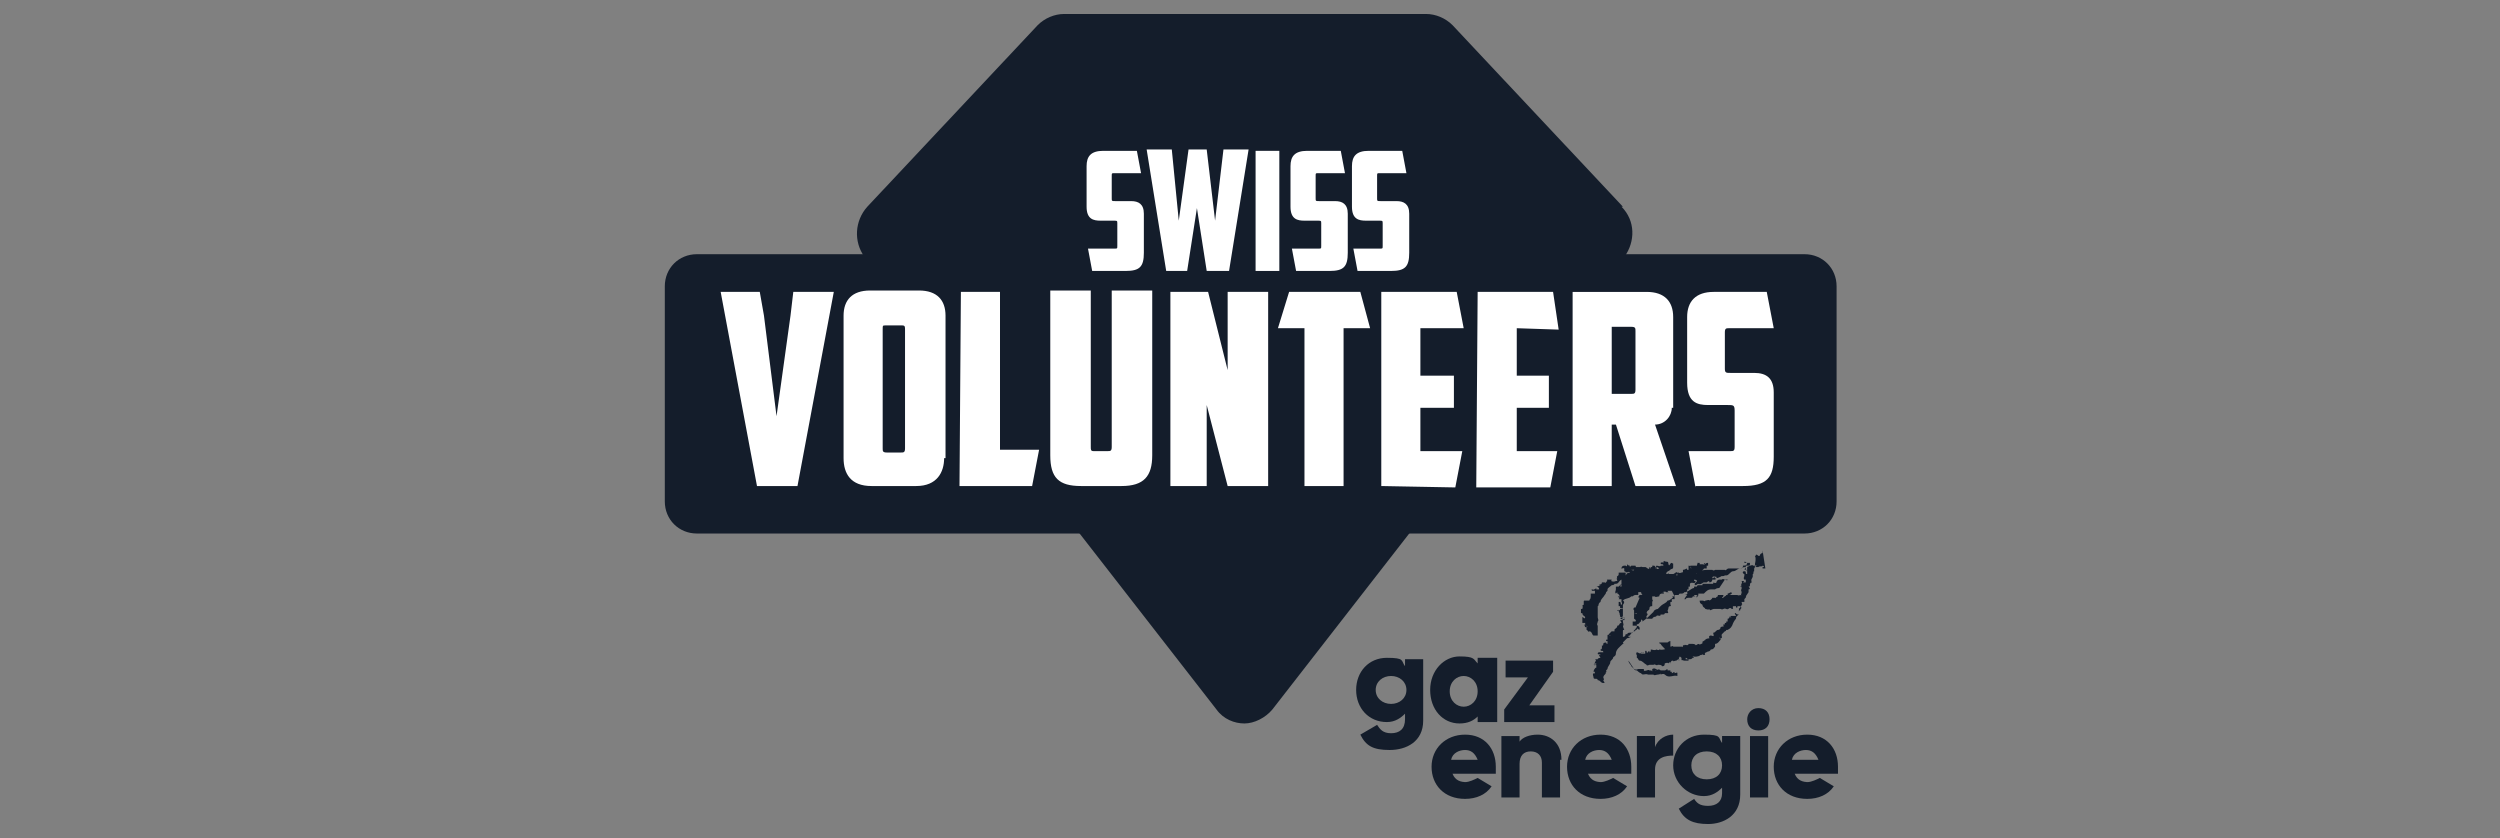 <?xml version="1.0" encoding="UTF-8"?><svg id="Swiss_Volutneers" xmlns="http://www.w3.org/2000/svg" version="1.1" viewBox="0 0 179 60"><rect x="0" y="0" width="179" height="60" fill="#808080" stroke="none"/><!--Generator: Adobe Illustrator 29.5.0, SVG Export Plug-In . SVG Version: 2.1.0 Build 137)--><defs><style>.st0 {
        fill: #fff;
      }

      .st1 {
        fill: #141d2b;
      }</style></defs><path class="st1" d="M116.2,14.8l-12.2-13c-.5-.5-1.2-.8-1.9-.8h-25.9c-.7,0-1.4.3-1.9.8l-12.2,13c-.9,1-1,2.5-.2,3.6l25.2,32.4c.5.7,1.3,1,2,1s1.5-.4,2-1l25.2-32.4c.8-1.1.8-2.6-.2-3.6"/><path class="st1" d="M129.2,38.2H49.9c-1.3,0-2.3-1-2.3-2.3v-15.4c0-1.3,1-2.3,2.3-2.3h79.3c1.3,0,2.3,1,2.3,2.3v15.4c0,1.3-1,2.3-2.3,2.3"/><path class="st1" d="M67.5,19.4h4.6l-1.2-1.5c-.5-.7-.5-1.7.1-2.4l8.2-8.7c.3-.3.8-.5,1.3-.5h17.2c.5,0,.9.2,1.3.5l8.2,8.7c.6.7.7,1.7.1,2.4l-1.2,1.5h4.6l.5-.7c.7-.9.6-2.1-.1-2.9l-9.9-10.5c-.4-.4-1-.7-1.5-.7h-20.9c-.6,0-1.1.2-1.5.7l-9.9,10.5c-.7.8-.8,2-.1,2.9l.5.7h0Z"/><path class="st1" d="M92.8,36.4l-2.4,3.1c-.3.4-.9.7-1.4.7s-1-.2-1.4-.7l-2.4-3.1h-4.6l6.7,8.6c.4.5,1,.8,1.7.8s1.3-.3,1.7-.8l6.7-8.6h-4.6Z"/><polygon class="st0" points="56.8 20.9 59.7 20.9 57.1 34.8 54.2 34.8 51.6 20.9 54.4 20.9 54.7 22.6 55.6 29.8 56.6 22.6 56.8 20.9 56.8 20.9"/><path class="st0" d="M67.6,32.8c0,1-.5,2-2,2h-3.2c-1.5,0-2-.9-2-2v-10.2c0-1.1.6-1.8,1.9-1.8h3.5c1.3,0,1.9.7,1.9,1.8v10.2h0ZM63.4,23.3c-.2,0-.2,0-.2.3v8.5c0,.2,0,.3.3.3h1c.2,0,.3,0,.3-.3v-8.5c0-.2,0-.3-.2-.3h-1.1Z"/><polygon class="st0" points="68.8 20.9 71.6 20.9 71.6 32.2 74.4 32.2 73.9 34.8 68.7 34.8 68.8 20.9 68.8 20.9"/><path class="st0" d="M77.4,34.8c-1.6,0-2.2-.6-2.2-2.2v-11.8h2.9v11.2c0,.2,0,.3.2.3h1c.2,0,.3,0,.3-.3v-11.2h2.9v11.8c0,1.5-.6,2.2-2.2,2.2h-2.9,0Z"/><polygon class="st0" points="83.8 20.9 86.5 20.9 87.9 26.5 87.9 20.9 90.8 20.9 90.8 34.8 87.9 34.8 86.4 29 86.4 34.8 83.8 34.8 83.8 20.9 83.8 20.9"/><polygon class="st0" points="97.4 20.9 98.1 23.5 96.2 23.5 96.2 34.8 93.4 34.8 93.4 23.5 91.5 23.5 92.3 20.9 97.4 20.9 97.4 20.9"/><polygon class="st0" points="98.9 20.9 104.3 20.9 104.8 23.5 101.7 23.5 101.7 26.9 104.1 26.9 104.1 29.2 101.7 29.2 101.7 32.3 104.7 32.3 104.2 34.9 98.9 34.8 98.9 20.9 98.9 20.9"/><polygon class="st0" points="105.8 20.9 111.2 20.9 111.6 23.6 108.6 23.5 108.6 26.9 110.9 26.9 110.9 29.2 108.6 29.2 108.6 32.3 111.5 32.3 111 34.9 105.7 34.9 105.8 20.9 105.8 20.9"/><path class="st0" d="M119.7,29.2c0,.6-.5,1.2-1.2,1.2l1.5,4.4h-2.9l-1.4-4.4h-.3v4.4h-2.8v-13.9h5.3c1.3,0,1.9.7,1.9,1.8v6.5h0ZM115.4,23.4v4.8h1.4c.2,0,.3,0,.3-.3v-4.2c0-.2,0-.3-.3-.3h-1.4Z"/><path class="st0" d="M121.4,34.9l-.5-2.6h3c.2,0,.3,0,.3-.3v-2.6c0-.4-.1-.4-.5-.4h-1.4c-.8,0-1.5-.2-1.5-1.6v-4.7c0-1.1.6-1.8,1.9-1.8h3.8l.5,2.6h-3.2c-.2,0-.3,0-.3.3v2.6c0,.3.1.3.4.3h1.7c.9,0,1.4.4,1.4,1.4v4.6c0,1.5-.5,2.1-2.2,2.1h-3.4,0Z"/><path class="st0" d="M78.2,19.4l-.3-1.6h1.9c.2,0,.2,0,.2-.2v-1.6c0-.2,0-.2-.3-.2h-.9c-.5,0-1-.1-1-1v-2.9c0-.7.3-1.1,1.2-1.1h2.4l.3,1.6h-1.9c-.2,0-.2,0-.2.2v1.6c0,.2,0,.2.3.2h1.1c.5,0,.9.2.9.9v2.8c0,1-.3,1.3-1.3,1.3h-2.1Z"/><polygon class="st0" points="87.6 10.7 89.4 10.7 88 19.4 86.4 19.4 85.7 14.9 85 19.4 83.5 19.4 82.1 10.7 83.9 10.7 84.4 15.8 85.1 10.7 86.4 10.7 87 15.8 87.6 10.7 87.6 10.7"/><polygon class="st0" points="89.9 10.8 91.6 10.8 91.6 19.4 89.9 19.4 89.9 10.8 89.9 10.8"/><path class="st0" d="M92.8,19.4l-.3-1.6h1.9c.2,0,.2,0,.2-.2v-1.6c0-.2,0-.2-.3-.2h-.9c-.5,0-1-.1-1-1v-2.9c0-.7.3-1.1,1.2-1.1h2.4l.3,1.6h-1.9c-.2,0-.2,0-.2.2v1.6c0,.2,0,.2.3.2h1.1c.5,0,.9.2.9.9v2.8c0,1-.3,1.3-1.3,1.3h-2.1Z"/><path class="st0" d="M97.2,19.4l-.3-1.6h1.9c.2,0,.2,0,.2-.2v-1.6c0-.2,0-.2-.3-.2h-.9c-.5,0-1-.1-1-1v-2.9c0-.7.3-1.1,1.2-1.1h2.4l.3,1.6h-1.9c-.2,0-.2,0-.2.2v1.6c0,.2,0,.2.3.2h1.1c.5,0,.9.2.9.9v2.8c0,1-.3,1.3-1.3,1.3h-2.1Z"/><path class="st1" d="M116.6,47.3h0c0,.2.2.3.2.4,0,0,.1.1.2.2,0,.1.1,0,.1.1,0,0,0,0,.1,0,0,0,.2.2.3.2.1.2.3,0,.5.1h0s.1,0,.2,0c0,0,0,0,0,0h.2c0,.1.2,0,.3,0,0,0,.2,0,.2-.1,0,0,0,0,0,.1,0,0,.2-.1.3,0,.3.3.6,0,.9.1,0,0,0-.2,0-.2,0-.1-.1,0-.2,0,0-.1,0,0,0,0h0c0-.2-.1,0-.2,0,0,0,0,0,0-.1h0s0,0,0,0c0,0,0,0-.1,0,0,0,0,0,0-.1,0,0,0,0-.1,0,0,0,.1,0,.1,0h0c0,0-.2,0-.2,0,0-.2-.1,0-.2,0,0,0,0,0-.1,0,0,0,0,0,0,0,0,0,0,0-.2,0-.2-.2-.3.1-.4,0h.2c0,0-.2-.2-.3-.1,0,0,0,0,.1,0,0,0,0,0,0,0,0,0,0,0,0,0,0,0,0-.1-.2,0,0,0,0,0,0,.2h0c0-.1-.1-.1-.2-.1-.1-.1-.3.1-.3,0,0,0,0,.1-.1,0,0,0,0,0,0-.1h0c0,0-.1,0-.2,0s-.2,0-.2,0c-.2.1-.2,0-.3,0,0,0,0-.1,0,0"/><path class="st1" d="M119.6,45.9s-.1,0-.2.1h0c-.2,0-.3,0-.4,0s-.2,0-.2,0c0,0,0,.1.1.1.1.2.3.3.4.5h0s.2,0,.2,0c0,.2.3,0,.4.1,0,0,0,0,.1,0,0,.1.2,0,.3.2,0,0,.1,0,.2,0,0,0,.1,0,.2.1,0,0,.2-.2.2,0h.3c0,0,.2,0,.2,0,.2,0,.3,0,.4-.2h0s.1,0,.2,0c.1,0,.2-.2.3-.3h0c0-.1,0,0-.1,0,0,0-.1,0-.2,0h0c0-.1,0,0,0,0-.1,0-.1.1-.2.2,0,0,0,0,0-.2,0,0,0,0,.1,0,0,0-.1-.2-.2-.2,0,0,0,0,0,0s0,.1,0,0,0,0,0-.1h0c-.1-.2-.2,0-.3,0h0c0-.1-.2-.1-.3-.1,0,0-.1,0-.2,0,0,.2-.3,0-.3.1,0,0,0,0-.1,0,0,0,0,.2,0,.2h0c0-.1,0-.1-.1-.1-.2,0-.3,0-.5,0,0,0,0,0-.1,0,0-.1-.1,0-.2,0"/><path class="st1" d="M123.1,42.1c0,0-.2,0-.3.1,0,0,0,0,0,0-.1,0-.2,0-.3,0h0s0,0,0,0c-.2,0-.3.1-.5.3-.1,0-.2,0-.2,0h-.2s0,0,0,.1c0,0-.2,0-.1.2h0c0-.1.1-.1.1-.2h0c0,0-.2,0-.2,0h0s0,0-.1,0c0,0,0,.1.1.1,0,0,0,0-.1,0,0,0,0,0-.1,0h0c0,0,0,0,0,0,0,0,0,.1-.1.1h0s0,0,0,0h0c0,0-.2,0-.2,0,0,0-.2,0-.2.1h-.1c0,0,.1-.2.2-.3,0,0,0,0-.2,0,0,0,.3,0,.2-.2,0,0,0-.1,0-.2h0c0,0,0,0,0,0,0,0,0,0,.1,0,0,0,0-.1,0-.2,0,0,.1,0,.1,0s0-.1,0-.2c.1-.2.4.1.4-.2h0s0,0-.1,0c0,0,0-.1,0-.1s.2,0,.2.1-.3.2-.1.3c.1,0,.2-.2.2,0,0,0,0,0,.1,0,0,0,0,0,0,0h0c0,0,.2,0,.2,0h0s0,0,0-.1h0c-.1,0-.2,0-.2,0,0,0,.1,0,.2,0,0,0,.1,0,.2,0h.2c0,0,0,0,0,0h0c0,0,.1,0,.2,0,0,0,.2,0,.2,0,0,0-.1,0,0-.1,0,0,.1.1.2,0h0c0-.1.1-.2.2-.2,0,0,.2,0,.2,0,0-.1.2,0,.2,0h0c0,0,0,0,0,0h0c0,0,.2,0,.2,0,0,.1-.2,0-.2,0M119.9,42.7h0s0,0,0,0c0,0,0,.1,0,.2,0,0-.1,0-.2,0,0,0,0,.1,0,.2,0,0,0,0-.1,0h0c0,0,0,.2,0,.2,0,0,0,0,0,0s.1,0,0,.1c-.2,0-.1.2-.2.3h0c0,.1.1.2,0,.2h-.2c0,0,0,.1-.1.1,0,0-.1,0-.2,0,0,0,0,0,0,0h0c0,.2-.2,0-.3.1h0c0,0,0,0,0,0,0,.1-.2,0-.3.2,0,0,0,0-.2,0,0,0-.2,0-.2,0q0,0,0-.1c-.1-.1.2-.2,0-.3,0,0,0,0,0,0,0-.2.2-.2.2-.3s0-.2.2-.2c0,0,0-.2,0-.3,0-.1.1,0,0-.2h0v-.2c0,0,.2,0,.2,0h0c0,0,0,0,.2,0,0,0-.1,0-.2,0,0,.1.2,0,.3,0,0,0,0-.2.2-.2h.1s.1,0,0-.1c0,0,0,0-.1,0h0c.1,0,.2-.1.3,0,0,0,0,0,.1,0h.1s-.1,0-.1-.1h.1s0,0,0,0h.2ZM117.1,43.5s0,0,.1,0c0,0-.1,0-.2,0,0,0-.1.1,0,.2h0c0,0,0,0,0,0,0,0,0,.2,0,.2,0,0,0,0,.2,0,0,.1-.1,0-.2,0,0,.1,0,.2,0,.4,0,0,.2.1.1.2,0,0-.1,0-.2,0,0,0,0-.2,0-.2,0,0,0,0,0,0v.2c0,0,0,.1,0,.1,0,0,0,.2,0,.2,0,0,.1,0,.2,0s.3,0,.3.2-.1,0-.2,0h0c0,.1,0,.1-.1.1h0s0,0,0,0,0,0,0,0h0c0,.2-.2,0-.2.2h0s0,0,0,0,0,0,0,0h0c0,0-.1,0-.2,0h0c-.1,0-.2,0-.2.2h0s0-.1,0-.1h0c0,0-.1,0-.1.2h0s.1,0,.2,0h-.1,0c0,0,0,0,0,0h0c0,.2.2,0,.3,0,0,0,0,0,0,0h-.2c0,0,0-.2-.2-.2,0,0,0,.2-.2.2,0-.1,0-.2,0-.4h0c0-.1,0-.1.1-.1,0,0-.1-.2-.1-.3.1,0,0-.2,0-.3h0q0,0,0-.1c0,0-.1-.2,0-.3q0,0,0-.1h0c0-.1,0-.3,0-.4s0-.2,0-.2c0,0,0,0,0-.1,0,0,.2-.2,0-.3.2-.2.4-.1.6-.3,0,0,.1,0,.1,0h0c0,0,.1-.1.2-.1,0,0,.1,0,.2,0,0,0,0-.1,0-.2,0,0-.1,0,0,0h.2c0,.1.1.2.1.2,0,0-.1,0-.2,0,0,0-.2.2,0,.2M126.4,40.7c0,0-.1,0-.2,0,0,0,0,0,0-.1,0,0,0,0,.1,0,0,0,0-.1-.1-.1,0,.1-.2,0-.3.1,0,0,0,0,0,0,0,0-.1,0-.2,0,0-.1,0,0,.1-.1,0,0-.2,0-.3,0h0c0-.1-.1,0-.2,0,0,0,0,0,0,0,0,0-.1,0-.1.1,0,0,0,0,0-.1h-.2c0,.1,0,.2,0,.3-.2,0,0-.1,0-.2,0,0-.3,0-.3.1,0,0-.1,0-.2,0h0q0,0,0,0c-.1,0-.2,0-.3,0-.1,0-.1,0-.2,0h0c0,0-.1,0-.2,0h0c-.2,0-.2.2-.3.1,0,0,0,0,0,0h0c-.1,0-.2,0-.3,0,0,0-.1,0-.2,0,0,0,0,0-.2,0,0,0-.1.1-.2,0,0,0-.1,0-.2,0-.2,0-.5,0-.7.1,0,.2-.2,0-.2.2-.1,0,0,0,.1-.1h0c0,0,.1,0,.2,0,0-.2.2-.2.2-.3h0c0,0,.1,0,.2,0,0,0,0-.1,0-.2h.1s0-.1,0-.2c0,0-.2,0-.2.1h0s0,0,0,0c-.1,0,0,.1,0,.2h0s0,0,0,0c0,0,0-.1,0-.2h0c-.1-.2,0,0-.2,0,0,0,.1,0,.2,0h0c0,.1,0,0,0,0-.1,0,0,.1-.2,0h0s-.1,0-.2,0c0,0,0,0,0,0h0c0-.1,0-.1,0-.1,0,0-.1,0-.2,0h0c.1,0,0,.1,0,.2,0,0-.1,0-.2,0h0s0,0,0,0c0,0-.1,0-.2,0-.2,0,0,.1,0,.2-.1,0,0-.2-.2-.2s0,0,0,0h0c0,0,0,0,0,.1,0,0,0,0,0,0,0,0,0,.1,0,.2h-.1c0-.2-.1,0-.3,0,0,0,0,.1,0,.2,0-.1-.2.1-.3,0,0,0,0,0-.1,0,0,.1,0,.2,0,.2h0c0,0-.2,0,0-.1,0-.3-.2,0-.3,0,0,0,0,0-.1,0h0c-.1,0,0,0,0,0,0,0,0,0-.2,0h0c0-.1,0,0-.2,0,0-.2.2-.2.3-.3,0-.1.2,0,.2-.2h0v-.2s0,0,0,0h0c0-.1,0,0-.1-.1-.1,0-.1.1-.2.2,0,0,0,0,0,0,0,0,0,0,.1,0h0s0,0,0,0h0s0,0,0,0c-.2,0-.1-.2-.2-.3,0,.1,0,0-.2,0,0,0,0,0,0,0h0c0-.1,0,0-.1,0h0s0,0,0,.1c-.1,0,0-.1-.2,0h0c0,0,0,0,0,0h0c0,0,0,0,0,0,0,0,0,0,0,0,0,.2.2,0,.2.2h0s-.2,0-.2,0c0,.1-.2,0-.3,0,0,.1-.2.1,0,.2.1,0,0,0,0-.1h0s0,0,0,0c0,0,.1,0,.2,0,0,0-.1,0-.2,0,0,0,.1,0,.2.1,0,0-.2.1-.2,0-.2,0,0-.2-.2-.2h-.1c0,0,0,.1,0,0,0,0,0,0,0,0,0,0,0,0,0,.1h0s0,0,0,0,0,0,.1,0c0,0,0,0,0,0,0,0,0,0,0,0h-.1s-.1,0-.1,0h0c0,.3,0,0-.1,0h0c0,.3-.2,0-.3,0,0,0,0,0,0,0h0s0,0,0,0h0s0,0,0,0c-.1,0-.3,0-.4,0-.1,0-.2,0-.3,0h0c.2.2.3-.1.5,0,0,0-.1,0-.2,0h0c0,0,0,0,0,0,0,0,0,0-.2,0h0s0,0,0,0h0c0,0,0,0-.1,0-.2,0,0,.1-.1.2,0,.1-.2,0-.2,0,0,0,.1,0,.2,0,0,0-.1,0-.1,0,0,0,0,0,0,0,0,0,.2,0,.2-.1h0c.1,0,0-.2,0-.2h-.2s0,0-.1,0h0s-.1.1-.1.1c0,0,0,.1,0,.2h0c0,0,0-.1,0-.2,0-.2,0,0-.2-.2,0,0,0,.1,0,.1,0,0,0,0,0,0,0,0,0,.1-.1,0,0,0,0,0-.1,0t0,0s0,0,0,0h0s0,0,0,0c0,0-.2,0-.2.2.1.1,0-.1.2,0,0,0,0,.1,0,.2h0c.1,0,.2.2.3,0,0,0,.1,0,.1,0,0,0,0,0-.1,0h0c0,0,0,0-.1,0,0,.1.2,0,.2.1-.1,0-.2,0-.3.2,0,0,0,0,0,0h0s0-.1,0-.2h0c0,0-.2,0-.2,0h0c0,0-.2,0-.2,0,0,0,0,0-.1,0,0,0,0,0,0,.1,0,.2-.2.1-.1.3-.1,0,0,.1,0,.2h0s-.1,0-.1,0h-.1s0,0,0,0c0,0,0,0,.1,0h0c0,0-.2.1-.3,0,0,0,0,0,0,.1,0,0,0,0,.1,0,0,0,0,0,0,0,0,0,.1,0,0,0,0,0,0,0,0,0,0-.1-.2,0-.1-.2,0,0,0,0,0,0,0,0-.2,0-.2,0,0,0-.1,0-.1,0,0,0,0,0,0,0,0,0-.1,0,0,.1-.1,0-.1.2-.2.1,0,0,0,0,0,0,0,0-.2,0-.2,0,0,0,0,0,0,0,0,.2-.2.1-.2.2,0,0,.2,0,.2,0h-.1c0,0-.2.1-.3.1,0,0,.2,0,.2.2,0,0,0,0-.2,0h0c0-.2,0,0-.2,0h0c0,.1,0,0-.1,0,0,0-.1,0,0,.1,0,0,.1,0,.2,0,0,0,0,.1,0,.2,0,0-.1,0-.2,0h0s0,0,0,0c0,0,0,0-.1,0h0c0,.1,0,.2,0,.3,0,0-.1,0-.1,0,.2,0,0,.1,0,.2h0c0,0,0,0-.1,0h0c-.1,0,0,0,0,0,0,0-.2,0-.2,0,0,0,0,0,.1,0,0,0,0,0,0,0,0,0,0,0-.1,0h0c-.1,0,0,0,0,0-.1,0-.1,0-.1.1,0,0,0,.2,0,.2,0,0-.1,0-.1.1h0c0,0,.2,0,.2,0,0,0-.1,0-.2,0,0,0,0,0,0,0,.1.1,0,0,0,.2h-.1c0,.1,0,0,0,0h0s0,0,0,0h0c0,.1,0,.1,0,.1,0,0,0,.1,0,.2h0,0c0,0,.1,0,.1,0h0c0,.2.2.2.2.3,0,.2-.2-.1-.2,0v.2c0,0,0,0,0,.2,0,0,.1,0,.2,0,0,0,0,0,0,0h0c0,.2.1.2.2.3h0c0,0-.1,0-.2-.2-.1,0,0,.2,0,.2,0,0,0,0,0,0,0,0,0,0,.1,0,0,0,0,.2,0,.2.1,0,.1.2.2.1.2,0,.2.3.3.3,0,0,.2,0,.3,0q0,0,0-.1v-.3s0,0,0,0c0,0,0,0,0,0h0c0,0,0-.2,0-.2h0c0-.1,0-.1,0-.1h0c-.1-.1,0-.2,0-.3.1-.1,0-.2,0-.3,0,0,0-.1,0-.1,0,0,0,0,0,0v-.3c0-.2,0-.3,0-.4.1,0,0-.2.2-.3,0-.2.2-.3.3-.5,0,0,.1-.1.1-.2,0,0,0,0,.1-.1,0,0,0,0,0-.1,0,0,0,0,0,0,0-.1.2-.2.3-.3,0,0,.2,0,.2-.1h-.1s0,0,.2,0c.2,0,.2-.2.4-.3,0,0,0,0,0,0h0c0,0,0,.1,0,.2,0,0,0,0,0,.1h0c0,.1,0,.2,0,.2h0c-.2,0,0-.1,0-.2,0,0-.1.1-.2.2h-.2v.2c0,.1-.1.2,0,.3,0,0,0,0,.1-.1h0c0,0,0,0,0,0,0,0,0,0,0,.1.1,0,.1.1.2.2,0,0,0,0-.1,0h0s0,0,0,0c0,0,0,0,0,.1,0,0,0,0,0,0,0,0,0,0,0-.1h0q0-.1,0-.1s0,0,0,.1c-.2.1.2,0,0,.2,0,0,0,0,0,0,0,0,.1,0,.2,0,0,0,0,.1,0,.2,0,0,0,0,0,0h0s.1.1,0,.2c-.1,0,0-.1-.1-.2h-.1c0,0,0,.1,0,.1h0c0,0,0,.1,0,.2h0c0,0,0,0,.1,0s0,0,0,0c0,0,0,0,0,.1h.1s0,0,0,0h-.1c0,.1.2,0,.2.1,0,0-.1,0-.2,0h0c0,.2-.1,0-.2.1,0,.1,0,0,.1,0h0c0,0,0,.2.1.2-.1,0,0,.1,0,.2,0,.2.2,0,.2.1,0,0-.1,0-.2.1h0c.1,0,.2.1.3,0h0q0-.1,0-.1s0,0,0,0c-.2,0,.1,0,0,.2h-.2c-.2,0,0,.1,0,.2-.2,0-.1.2-.3.2,0,.2-.2.2-.2.3,0,0,0,.1,0,.1,0,0-.2,0-.2,0h0c0,0-.2.2-.2.2,0,.1-.1,0-.1.1,0,0,.1,0,.2,0h0c0,.1,0,0-.1,0h-.1c0,.2,0,.3,0,.3,0,0,0,0,0,0,0,0,0,0,0,0h0s0,0-.1,0c0,0,0,.2,0,.1,0,0,0,0,.1,0,0,0,0,.1,0,.2,0,0-.1,0-.1-.1,0,0-.2,0-.2.1h0c0,0,0,.2-.1.1,0,0,0,0,0,.2,0,0,0,.1-.1.1,0,0,.1,0,.2,0,0,0,.1,0,.1,0,0,0,0,0-.1,0,0,0-.2,0-.2,0,0,.2.2,0,.2.2,0,0-.2,0-.2,0h-.1,0c0,0-.1,0-.1.1,0,.1.2,0,.2.1,0,0,0,0,0,0,0,0-.1,0-.1,0h0c0,.1,0,0,.1.2,0,0-.2,0-.2.1h0s-.2,0-.2,0c.2.1-.1.2,0,.4.1,0,0,0,0-.1,0,0,.2,0,.2,0,0,0,0,0-.1,0,0,0,0,.2-.2.1,0,0,0,0,0,0,0,0,.1,0,.2,0,0,0,0,.2,0,.2,0,0,0,0,0,0-.1,0-.2.2-.2.3,0,0,0,0,.1,0h0c0,0,0,.2-.1.1h0s0,0,0,0h0c-.1.1,0,.2,0,.3,0,.2.3,0,.3.2.2,0,.2.2.4.2s0-.1,0-.2c0,0,.1,0,0-.2,0-.1.1-.2.2-.3-.2,0,.1,0,0-.2,0,0,0,0,.1-.1,0-.2.2-.3.2-.5,0-.1.2-.2.2-.3,0-.1.2-.1.2-.3,0-.3.3-.5.5-.7,0,0,.1,0,0-.1.1-.1.2-.2.3-.3.1,0,0-.2.2-.2.1-.2.3-.3.5-.6h0c0,0,0-.2,0-.2t0,0c.2,0,.2-.2.3-.2,0,0,0,0,0,0h0c0-.1,0-.2.1-.1h0q0,.1,0,.1c.3-.2.5-.4.8-.7,0-.1.2-.2.3-.2h0c0,0,.2-.2.2-.2.2-.2.4-.2.5-.4.2,0,.3-.2.4-.2-.2-.2.2,0,.1-.2.2,0,.2,0,.3,0,0-.2.3,0,.4-.2h.1c0-.1-.1,0-.1,0h0c.3,0,.5-.3.7-.3,0,0,0,0,0-.1,0,0,.1,0,.2,0h0s0-.1.1-.1c0,0,0,0,0,0,0,0,0-.1,0-.1.2.1.3-.1.4-.1s0,0,0,0c0,0,.1,0,.2,0h0c0,0,.2-.2.2,0,0,0,.2,0,.2-.2,0,0,.1,0,.2,0s0-.2,0-.1h0c0,0,.1,0,.1,0,0-.1,0,0-.1,0h0c-.1-.2,0,0-.2,0h0c0-.2.2-.1.3-.1,0,.2.2,0,.3,0,0-.1.2,0,.3-.1,0,0,0,0,0,0h.1c.2,0,.3-.3.5-.3.2,0,.3-.2.5-.2.1,0,.2,0,.2-.2.1,0,.3,0,.3-.2,0,0-.1,0-.2,0,0-.2.1,0,.2,0,0,0,.2,0,.2,0h0c0,.2,0,.2-.2.2h.1c0,.1,0,0-.1.1,0,0,0,.1,0,.2,0,0,0,.1-.1,0h0c0,0,0,0,0,0,0,0,0,0,0,0,0,0,0,0,.1,0h0c0,0,0,.2,0,.3-.2,0,0-.2-.2-.2s-.1.2,0,.2h0c0,.1,0,.1,0,.1,0,.1-.1.2,0,.3,0,0,0,0,.1,0s0,0,0-.1c0,0,0,0,0,0s0,0,.1,0c0,0,0,0-.1,0,0,.1,0,.2,0,.3,0,0-.1,0-.2,0h0c0,0,0,0,.1-.1,0,0-.2,0-.2,0,.1.2-.1.2,0,.3,0,0,0,0,0,0,0,0,0,0,0,0,0,0,0,0-.1.1,0,0,0,0,0,0,0,0,0,0,.1,0v.2s0,0,0,0c-.1,0,0,.1,0,.2,0,0,0,0,0,0,0,0,0,0,0,.1-.1,0,0,.1,0,.2,0-.2-.2,0-.3-.1h0s0,0,0,0c0,0-.1,0-.2,0h0q0,0,0,0h0s0,0-.1,0h0c0,.2,0,0,0,0,0,0-.2,0-.3,0,0,0,.1,0,.2-.1,0-.2-.2,0-.3,0,0,0,0,0,0,.1h-.1q0,0,0,0c0,.1-.2.1-.2.2,0,0,0,0-.1,0,0-.1.1,0,.1-.2,0,0-.1,0-.2,0,0,0-.2,0-.2,0,0,0,0,0,0,.1-.1,0-.2.2-.2.1,0,0,0,0,.1,0,0,0-.1,0-.1,0h.1c0,0-.1,0-.1,0,0,0-.2,0-.2,0h0c0,.1-.2.2-.2.2,0-.1-.2,0-.3,0,0,.1-.1,0-.2,0h0c0,0,0,0,0,0,0,0-.2,0-.2,0,0,.1,0,.2.2.3,0,.2.2.2.2.3.1,0,.2.1.3,0,0,.2.2,0,.3,0,.2,0,.3,0,.5,0,.2.1.2-.1.4,0,.2.1.2-.2.4,0,.2,0,0-.1.1-.2h.2,0c0,0,0,0,0,.1h0c0,0,0,0,.1,0h0s0-.1,0-.1c0,0,0,0,.2,0,.2.2,0,.1,0,.3,0,0,0,0,0,0h-.1c0,0,0,.1,0,.2h0s0,0,0,.1c0,0-.2,0-.2-.1-.2,0,0,.1,0,.2h.1c0,0-.2,0-.3,0h0s0,0,0,0c0,0,0,0,0,0,0,0-.2,0-.2,0,0,0,0,.1.1.1h0c-.1,0-.2,0-.2,0,0,0,.1,0,.2,0,0,0,0,0-.1,0h0q0,0,0,0s0,0,0,0c-.1-.2,0,.1-.2.1,0,0,0,.1,0,.2,0,0,0,0,0,0h-.1s0,0,0,.1c0,0,0,0-.1,0,0,0,0,.2,0,.2,0,0,0,0,0,0h0c0-.1,0-.1-.1-.1h0c0,0,0,.2,0,.2,0,0,0-.1-.2,0,0,0,0,.2-.2.2h0c0,0,0,.1,0,0-.1,0-.2.2-.3.2-.1,0,0,0,0,.2,0,0,0,0,0,0,0,.1-.1,0-.2,0,0,0-.2,0-.1.2,0,0-.2,0-.3.1,0,.1-.1,0-.1.1-.2,0,0,.2-.2.2h0c0,0-.1.1-.2,0,0,0,0,.1-.1.2h0c0-.1-.2-.1-.2,0,0,0,0,0,0,0h0c-.1-.1,0,.1-.2,0,0,0-.2,0-.1.1,0,0,0,0,0,0,0,0,0,0,0,0h0c0,.1-.2,0-.2,0,0,0,0,0,.1,0h0c0,.1-.1,0-.2.1,0-.1-.2,0-.2,0,0,0,0,0,0,0h0c0,0,0,.1,0,0-.2,0-.3,0-.5,0s0,.1-.1,0c0,0-.2,0-.2,0-.3-.2-.5.1-.9,0,0,.1-.2,0-.2,0h0s0,0,0,0c0,0,0-.1,0,0-.1.1-.3,0-.4,0h0c0,.1,0,.2-.1.2s0,0,0,0h0s0,0,0-.1c-.1,0-.1.2-.2.1,0,0,0,0,0-.1,0,0,0,0,0,0s0,0-.1,0c0,0,0,0,0,.2h-.3s0,0,0,0h0c0-.2.2,0,.2-.1,0,0-.2,0-.2,0,0,.2-.2,0-.3,0,0,0-.1.1,0,.2,0,0,0,.1,0,.2.1,0,.1.2.2.2.2,0,.3.2.5.3,0,.1.2,0,.2,0,.1,0,.2,0,.3,0h0q0,0,0,0c.1-.1.2.1.3,0,0,0,0,0,.1,0h0s-.1,0-.1,0h.1c0,0,.2,0,.2.1.1,0,.2,0,.2-.2,0,0,.2-.1.3,0h0s0,0,0,0h0c0-.2,0-.1.1,0,0,0,0,0,0-.1.1,0,0-.1.2-.1,0,.1.1,0,.2,0,.1,0,.1-.1.2-.1.1,0,0,0,0,.1h0s.1,0,0-.2c.1,0,0-.2.2,0v.2s0,0,0,0h0c0-.1.1,0,.2,0s0,0,.1,0h0c0,0,.1,0,.2,0,0,0,0,0,0-.1h-.2c0,0,0-.1,0-.2,0,0,0,0,0,0s0,0,0,.1c.1,0,.1.1.2.1.2,0,.2,0,.3-.1,0,0,.2,0,0-.1,0,0,0,0,0,0h0c0-.2,0,0,.2,0,0,0,.2,0,.2-.1s0,0-.1,0h0c.1,0,.2,0,.3,0,.1,0,0-.1.2,0h0c0,0,0,0,0,0,0,0,.2,0,0-.2,0,0,.2,0,.2,0,.1-.1.2,0,.3-.2.2,0,.2-.1.3-.2,0,0,0-.2,0-.2,0,0,0,.1,0,.2h0s0,0,0-.1h0s0,0,0-.1h0c.2,0,.3-.2.4-.3h0s0-.1,0-.1h0c.1,0,0,0,0,0,0,0-.1,0-.1,0s0-.1.1,0c0,0,0,0,0,0h0s0,0,0,0c.2,0,0-.2.1-.3,0,0,.2-.2.2-.2s0,0,0,0c0,0,.1,0,.1-.1h0c0,0,0,0,.1,0,.2-.1.3-.2.4-.5,0,0,.1-.2.2-.3,0-.2.1-.2.2-.3v-.2c0-.1.1,0,0-.2.1-.1.2-.2.2-.3.1,0,0-.1,0-.2h.2v-.2c0,0,.2-.2.1-.2l.2-.3v-.2c.2,0,0-.2,0-.2.2,0,0-.2.2-.3.1,0,0,0,0-.1,0,0,0,0,0-.1,0,0,.1-.2.1-.2h0c0,0,0-.1,0-.2.1,0,0-.2.1-.2,0,0,0-.1,0-.2.1-.1,0-.2.1-.2-.1-.1,0-.2,0-.4h0c0,0,0-.2,0-.2,0,0-.1,0,0-.1h0s0,0,0,0c0,0,0-.2.2,0,0,0,0-.1,0,0,0,0,.2,0,.2,0,0,0,0-.2,0-.2,0,0,0,0,0,.2,0,0-.1,0-.1,0,0,0,0,0,0,0h0c0-.1.1-.2.2-.2v-.2"/><path class="st1" d="M100.7,49.4c0-.6-.5-1-1.1-1s-1.1.4-1.1,1,.5,1,1.1,1,1.1-.4,1.1-1M101.9,47.3v4.3c0,1.5-1.2,2.1-2.4,2.1s-1.7-.3-2.1-1.1l1.2-.7c.2.3.4.6,1,.6s1-.3,1-1v-.4c-.3.3-.7.6-1.3.6-1.3,0-2.2-1-2.2-2.3s.9-2.3,2.2-2.3,1,.2,1.3.6v-.5h1.3Z"/><path class="st1" d="M105.8,49.5c0-.7-.5-1.1-1-1.1s-1,.4-1,1.1.5,1.1,1,1.1,1-.4,1-1.1M107.2,47.3v4.4h-1.4v-.4c-.3.3-.7.5-1.3.5-1.2,0-2.1-1-2.1-2.4s1-2.4,2.1-2.4,1,.2,1.3.5v-.4h1.4Z"/><polygon class="st1" points="111.3 50.5 111.3 51.7 107.7 51.7 107.7 50.8 109.4 48.5 107.8 48.5 107.8 47.3 111.2 47.3 111.2 48.1 109.5 50.5 111.3 50.5 111.3 50.5"/><path class="st1" d="M105.8,54.4c-.2-.5-.5-.7-.9-.7s-.9.2-1,.7h1.9ZM104.9,56c.3,0,.7-.2.9-.3l1,.6c-.4.6-1.1.9-1.9.9-1.5,0-2.4-1-2.4-2.3s1-2.3,2.4-2.3,2.2,1,2.2,2.3,0,.3,0,.5h-3.1c.2.5.6.6,1,.6"/><path class="st1" d="M111.7,54.4v2.7h-1.3v-2.5c0-.5-.3-.8-.8-.8s-.8.3-.8.9v2.4h-1.3v-4.4h1.3v.4c.2-.3.7-.5,1.3-.5.9,0,1.7.6,1.7,1.8"/><path class="st1" d="M115.4,54.4c-.2-.5-.5-.7-.9-.7s-.9.2-1,.7h1.9ZM114.6,56c.3,0,.7-.2.9-.3l1,.6c-.4.6-1.1.9-1.9.9-1.5,0-2.4-1-2.4-2.3s1-2.3,2.4-2.3,2.2,1,2.2,2.3,0,.3,0,.5h-3.1c.2.5.6.6,1,.6"/><path class="st1" d="M119.8,52.6v1.5c-.5,0-1.3.1-1.3,1v2h-1.3v-4.4h1.3v.8c.2-.6.8-.9,1.3-.9"/><path class="st1" d="M123.3,54.8c0-.6-.4-1-1.1-1s-1.1.4-1.1,1,.4,1,1.1,1,1.1-.4,1.1-1M124.6,52.7v4.2c0,1.5-1.2,2.1-2.3,2.1s-1.7-.3-2.1-1.1l1.1-.7c.2.3.4.5,1,.5s1-.3,1-.9v-.4c-.3.3-.7.6-1.3.6-1.2,0-2.2-1-2.2-2.2s.9-2.2,2.2-2.2,1,.2,1.3.6v-.5h1.3,0Z"/><path class="st1" d="M125.3,52.7h1.3v4.4h-1.3v-4.4h0ZM125.1,51.5c0-.4.3-.8.8-.8s.8.3.8.8-.3.8-.8.8-.8-.3-.8-.8"/><path class="st1" d="M130.2,54.4c-.2-.5-.5-.7-.9-.7s-.9.2-1,.7h1.9ZM129.4,56c.3,0,.7-.2.9-.3l1,.6c-.4.6-1.1.9-1.9.9-1.5,0-2.4-1-2.4-2.3s1-2.3,2.4-2.3,2.2,1,2.2,2.3,0,.3,0,.5h-3.1c.2.5.6.6,1,.6"/></svg>